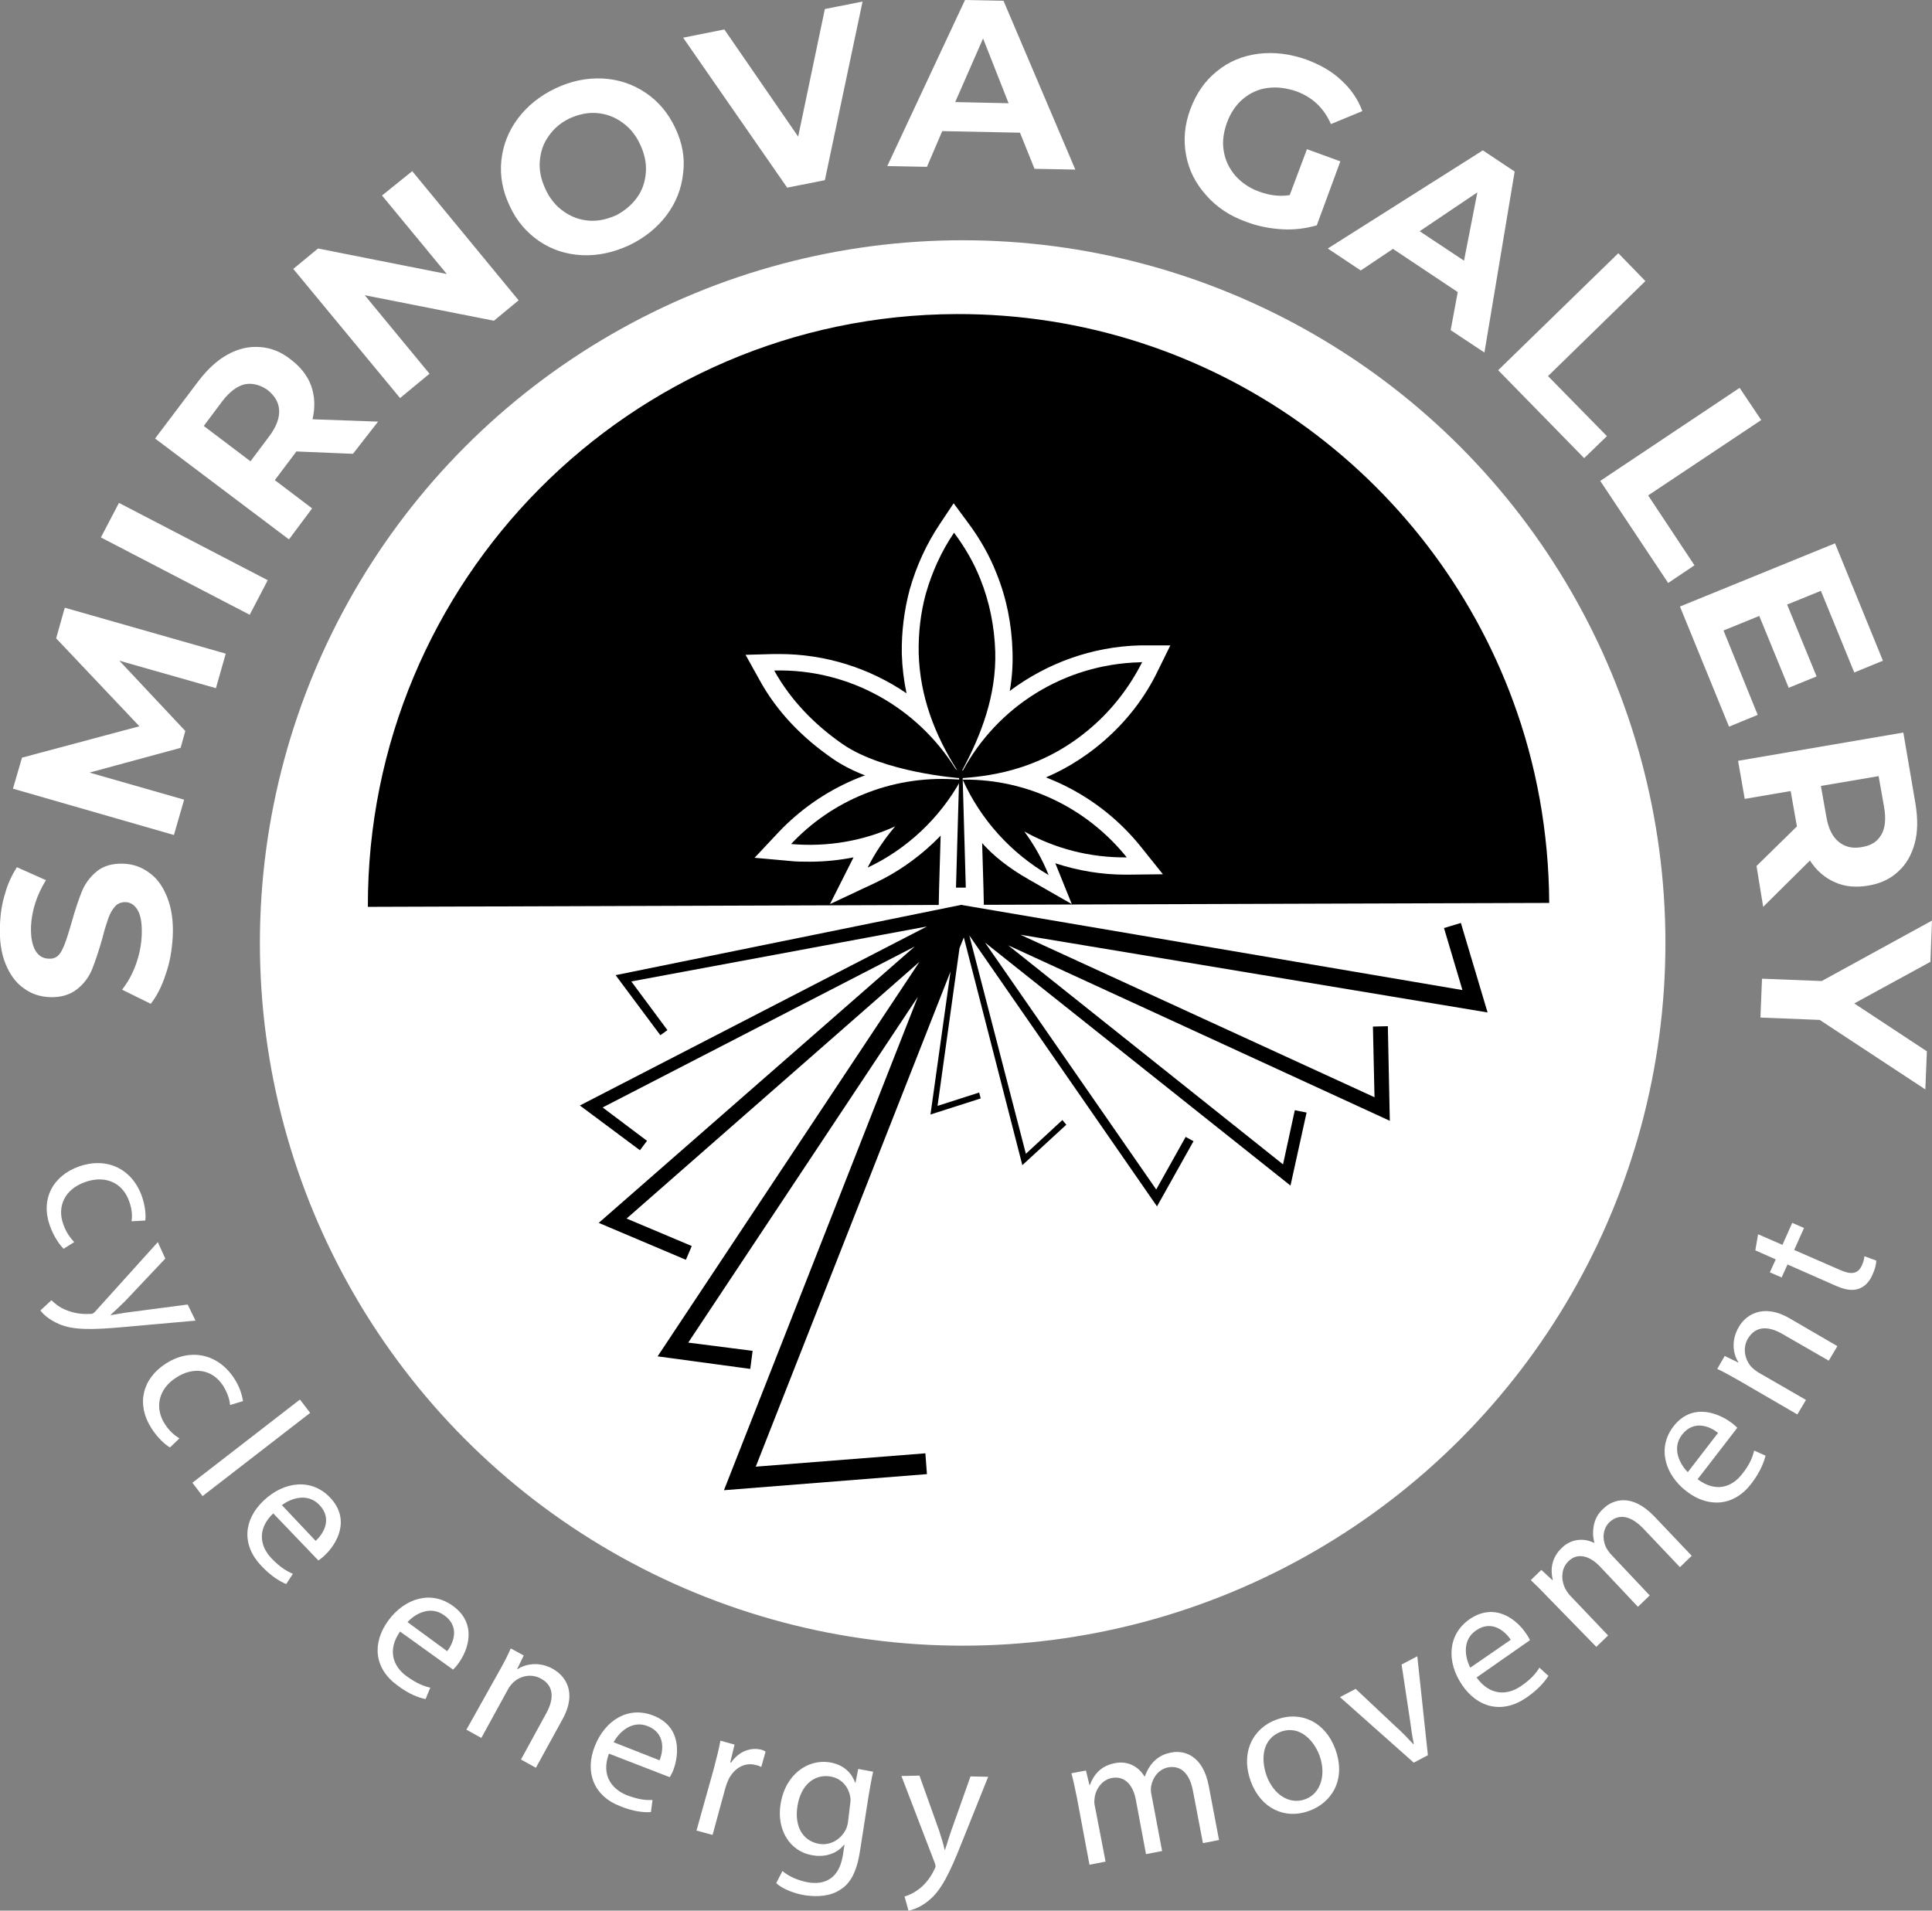 <?xml version="1.0" encoding="utf-8"?>
<!-- Generator: Adobe Illustrator 25.1.0, SVG Export Plug-In . SVG Version: 6.00 Build 0)  -->
<svg version="1.1" id="Layer_1" xmlns="http://www.w3.org/2000/svg" xmlns:xlink="http://www.w3.org/1999/xlink" x="0px" y="0px"
	 viewBox="0 0 492.1 486.7" style="enable-background:new 0 0 492.1 486.7;" xml:space="preserve">
<rect x="0" y="0" width="492.1" height="486.7" fill="#808080" stroke="none"/>
<style type="text/css">
	.st0{fill:#FFFFFF;}
</style>
<g>
	<path class="st0" d="M42.2,248.2c-1,3.1-2.3,5.6-3.8,7.5l-7.3-3.6c1.4-1.8,2.6-3.9,3.5-6.4s1.4-5,1.5-7.5c0.1-2.8-0.2-4.9-1-6.3
		s-1.9-2.1-3.2-2.1c-1,0-1.9,0.3-2.6,1.1c-0.7,0.8-1.3,1.8-1.7,3s-1,2.9-1.5,5c-0.9,3.2-1.8,5.9-2.6,7.9s-2.1,3.8-3.9,5.2
		c-1.8,1.4-4.1,2.1-6.9,2c-2.5-0.1-4.7-0.8-6.7-2.3c-2-1.4-3.5-3.5-4.6-6.2s-1.6-6.1-1.4-10c0.1-2.7,0.5-5.4,1.3-7.9
		c0.7-2.6,1.8-4.8,3-6.7l7.4,3.3c-2.4,3.9-3.6,7.8-3.8,11.7c-0.1,2.8,0.3,4.8,1.1,6.2c0.8,1.4,2,2.1,3.5,2.1
		c1.5,0.1,2.6-0.7,3.3-2.2c0.8-1.5,1.5-3.8,2.4-6.9c0.9-3.2,1.8-5.9,2.6-7.9s2.1-3.8,3.8-5.2s4-2.1,6.8-2c2.4,0.1,4.6,0.8,6.6,2.3
		c2,1.4,3.5,3.5,4.6,6.3s1.6,6.1,1.4,10C43.8,241.9,43.3,245.1,42.2,248.2z"/>
	<path class="st0" d="M55,175.3l-24.6-7l16.8,17.9l-1.2,4.3l-23.2,6.3l24.1,6.9l-2.6,9l-41-11.8l2.3-7.9l29.9-8l-21.2-22.4l2.2-7.8
		l41,11.7L55,175.3z"/>
	<path class="st0" d="M25.7,136.9l4.6-8.8l37.9,19.7l-4.6,8.8L25.7,136.9z"/>
	<path class="st0" d="M89.9,115.6L75.5,115l-0.3,0.4l-5.2,6.9l9.5,7.2l-5.9,7.9l-34.1-25.7L50.6,97c2.3-3,4.8-5.3,7.4-6.7
		c2.7-1.5,5.4-2.1,8.2-1.9c2.8,0.2,5.4,1.2,7.9,3.2c2.5,1.9,4.3,4.2,5.2,6.8c0.9,2.6,1,5.4,0.3,8.4l16.7,0.6L89.9,115.6z M62.3,97.9
		c-2,0.5-3.8,1.9-5.6,4.2l-4.8,6.4l11.9,9l4.8-6.4c1.8-2.4,2.6-4.6,2.5-6.6s-1.1-3.7-3-5.2C66.2,98,64.2,97.5,62.3,97.9z"/>
	<path class="st0" d="M105,43.6l27.1,32.9l-6.3,5.2l-32.9-6.5l16.5,20l-7.5,6.2L74.7,68.5l6.3-5.2l32.8,6.5l-16.5-20L105,43.6z"/>
	<path class="st0" d="M148.2,65c-4-0.2-7.7-1.4-10.9-3.6s-5.8-5.2-7.5-9c-1.8-3.8-2.5-7.6-2.1-11.5s1.8-7.5,4.2-10.7
		s5.6-5.8,9.6-7.7s8-2.7,12-2.5s7.6,1.4,10.9,3.6c3.3,2.2,5.8,5.2,7.6,9s2.5,7.6,2,11.5c-0.4,3.9-1.8,7.5-4.2,10.7s-5.6,5.8-9.6,7.7
		C156.3,64.3,152.3,65.2,148.2,65z M162.2,50.4c1.4-1.9,2.1-4,2.3-6.4s-0.3-4.7-1.4-7.1c-1.1-2.4-2.6-4.3-4.6-5.7
		c-1.9-1.4-4.1-2.2-6.4-2.4c-2.3-0.2-4.6,0.3-6.9,1.3c-2.3,1.1-4.1,2.6-5.4,4.5c-1.4,1.9-2.1,4-2.3,6.4s0.3,4.7,1.4,7.1
		c1.1,2.4,2.6,4.3,4.6,5.7c1.9,1.4,4.1,2.2,6.4,2.4c2.3,0.2,4.6-0.3,6.9-1.3C159,53.8,160.8,52.3,162.2,50.4z"/>
	<path class="st0" d="M219.7,0.4l-9.6,45.5l-9.6,1.9L174,9.6l10.5-2.1l18.8,27.3l6.8-32.5L219.7,0.4z"/>
	<path class="st0" d="M259.8,33.8L240,33.4l-3.9,9.1L226,42.3L245.8,0l9.8,0.2l18.3,43L263.5,43L259.8,33.8z M256.9,26.3l-6.5-16.5
		L243.3,26L256.9,26.3z"/>
	<path class="st0" d="M332.9,38l8.5,3.1l-6,16.3c-2.8,0.8-5.8,1.2-8.9,1c-3.2-0.2-6.2-0.8-9.1-1.9c-4.2-1.5-7.6-3.8-10.2-6.8
		c-2.7-3-4.4-6.4-5.1-10.2c-0.7-3.8-0.4-7.7,1.1-11.7s3.7-7.2,6.7-9.6c3-2.5,6.6-4,10.6-4.5s8.1,0,12.3,1.5c3.5,1.3,6.5,3,8.9,5.3
		c2.4,2.2,4.2,4.8,5.3,7.8l-8,3.3c-1.8-4.1-4.7-6.8-8.7-8.3c-2.6-0.9-5-1.2-7.4-0.9s-4.5,1.3-6.3,2.8s-3.2,3.6-4.1,6.1
		s-1.2,4.9-0.8,7.2c0.4,2.4,1.4,4.4,2.9,6.2c1.6,1.8,3.6,3.2,6.1,4.1c2.7,1,5.3,1.3,7.8,0.9L332.9,38z"/>
	<path class="st0" d="M371.3,74.4l-16.5-11l-8.2,5.5l-8.4-5.6l39.5-25l8.1,5.4l-7.7,46.1l-8.6-5.7L371.3,74.4z M372.9,66.4l3.4-17.4
		l-14.7,9.9L372.9,66.4z"/>
	<path class="st0" d="M412.2,64.5l6.9,7.1l-24.8,24.2l15,15.3l-5.8,5.6l-21.9-22.4L412.2,64.5z"/>
	<path class="st0" d="M443.1,98.8l5.5,8.2l-28.8,19.2l11.8,17.8l-6.7,4.5l-17.3-26L443.1,98.8z"/>
	<path class="st0" d="M447.7,182.1l-7.3,3l-12.5-30.6l39.5-16.1l12.2,29.9l-7.3,3l-8.5-20.8l-8.6,3.5l7.5,18.3l-7.1,2.9l-7.5-18.3
		l-9.1,3.7L447.7,182.1z"/>
	<path class="st0" d="M447.4,220.6l10.3-10.1l-0.1-0.5l-1.5-8.5l-11.7,2l-1.7-9.7l42.1-7.2l3.1,18.2c0.6,3.7,0.6,7.1-0.2,10
		c-0.8,3-2.2,5.4-4.2,7.2c-2,1.9-4.6,3.1-7.7,3.6s-5.9,0.3-8.5-0.9c-2.5-1.1-4.6-2.9-6.3-5.5L449.1,231L447.4,220.6z M479.2,212.6
		c1-1.7,1.2-4.1,0.7-7l-1.4-7.9l-14.7,2.5l1.4,7.9c0.5,2.9,1.5,5,3.1,6.3c1.5,1.3,3.5,1.8,5.8,1.4
		C476.6,215.4,478.2,214.4,479.2,212.6z"/>
	<path class="st0" d="M463.5,259.8l-15.1-0.6l0.4-9.9l15.2,0.6l28.1-15.4l-0.4,10.5l-19.4,10.6l18.5,12.2l-0.4,9.7L463.5,259.8z"/>
</g>
<g>
	<path class="st0" d="M16.2,318.1c-0.9-0.9-2.5-3-3.5-5.9c-2.4-6.7,0.7-12.7,7.5-15.1c6.9-2.4,13.5,0.5,16,7.8c0.8,2.4,1,4.7,0.8,6
		l-3.5,0.2c0.2-1.2,0.2-2.9-0.6-5.1c-1.8-5.1-6.5-6.6-11.2-4.9c-5.2,1.8-7.2,6.2-5.6,10.7c0.8,2.3,1.9,3.6,2.8,4.6L16.2,318.1z"/>
	<path class="st0" d="M42.1,320.6l-10.2,10.8c-1.2,1.2-2.6,2.5-3.7,3.5v0.1c1.5-0.2,3.3-0.6,5.1-0.8l14.5-1.9l2,4.1L31.9,338
		c-8.6,0.8-13.3,0.8-16.8-0.7c-2.6-1.1-4.2-2.6-4.8-3.5l2.8-2.6c0.8,0.8,2,1.8,3.5,2.4c1.3,0.6,3.5,1.2,5.9,1.1c0.5,0,0.9,0,1.1-0.1
		c0.2-0.1,0.5-0.3,0.9-0.8l15.7-17.4L42.1,320.6z"/>
	<path class="st0" d="M43.3,368.7c-1.1-0.6-3.1-2.3-4.8-5c-3.8-6-2.3-12.5,3.8-16.4s13.2-2.6,17.4,3.9c1.4,2.1,2,4.4,2.2,5.7l-3.3,1
		c-0.1-1.2-0.5-2.8-1.7-4.8c-2.9-4.6-7.9-4.9-12-2.2c-4.6,2.9-5.5,7.7-3,11.7c1.3,2.1,2.7,3.1,3.8,3.8L43.3,368.7z"/>
	<path class="st0" d="M76.4,356.5l2.6,3.4l-27.4,21.2l-2.6-3.4L76.4,356.5z"/>
	<path class="st0" d="M69.6,385.5c-4.2,4-3.4,8.4-0.4,11.5c2.1,2.2,3.8,3.2,5.4,3.9l-1.7,2.6c-1.5-0.6-3.9-2-6.4-4.7
		c-5-5.3-4.5-11.7,0.7-16.6s12.2-5.7,16.9-0.7c5.3,5.6,1.7,11.8-1.4,14.7c-0.6,0.6-1.2,1-1.6,1.3L69.6,385.5z M80.4,392.5
		c2-1.8,4.3-5.6,1-9.1c-3-3.2-7.2-1.8-9.6,0L80.4,392.5z"/>
	<path class="st0" d="M101.9,415.6c-3.3,4.7-1.8,8.9,1.7,11.4c2.5,1.8,4.3,2.5,6,2.9l-1.2,2.9c-1.6-0.3-4.2-1.2-7.2-3.5
		c-5.9-4.3-6.5-10.7-2.3-16.5c4.2-5.7,10.9-7.8,16.5-3.7c6.2,4.5,3.9,11.2,1.3,14.7c-0.5,0.7-1,1.2-1.3,1.5L101.9,415.6z
		 M113.9,420.6c1.7-2.2,3.2-6.3-0.7-9.1c-3.5-2.6-7.4-0.5-9.4,1.7L113.9,420.6z"/>
	<path class="st0" d="M127.2,425.6c1.2-2.1,2.1-3.9,2.9-5.7l3.3,1.8l-1.7,3.5h0.1c2.1-1.4,5.6-2,9-0.1c2.9,1.6,6.4,5.7,2.5,12.8
		l-6.8,12.4l-3.8-2.1l6.5-11.9c1.8-3.3,2.1-6.8-1.4-8.7c-2.5-1.4-5.4-0.7-7.2,1.1c-0.4,0.4-0.9,1-1.2,1.6l-6.8,12.4l-3.8-2.1
		L127.2,425.6z"/>
	<path class="st0" d="M155.1,446.7c-2,5.4,0.6,9,4.6,10.6c2.9,1.1,4.8,1.3,6.5,1.2l-0.4,3.1c-1.7,0.1-4.4-0.1-7.8-1.5
		c-6.8-2.6-9.1-8.7-6.5-15.3c2.6-6.6,8.5-10.3,14.9-7.8c7.2,2.8,6.6,9.9,5.1,13.9c-0.3,0.8-0.7,1.4-0.9,1.8L155.1,446.7z M168,448.4
		c1-2.5,1.5-6.9-3-8.7c-4-1.6-7.3,1.5-8.7,4.1L168,448.4z"/>
	<path class="st0" d="M181.8,450.6c0.7-2.7,1.3-5,1.7-7.2l3.6,1l-1.1,4.5l0.2,0.1c1.9-2.8,4.9-4,7.7-3.3c0.5,0.1,0.8,0.3,1.1,0.5
		l-1.1,3.9c-0.4-0.2-0.8-0.4-1.4-0.5c-2.9-0.8-5.6,0.9-7,3.8c-0.2,0.5-0.5,1.2-0.7,1.9l-3.3,12.1l-4.1-1.1L181.8,450.6z"/>
	<path class="st0" d="M222.4,451.3c-0.4,1.7-0.7,3.5-1.2,6.4l-2.1,13.5c-0.8,5.4-2.4,8.5-5,10.1c-2.6,1.8-6,1.9-8.9,1.5
		c-2.8-0.4-5.8-1.6-7.5-3.1l1.6-3.1c1.4,1.2,3.7,2.4,6.6,2.9c4.3,0.7,7.9-1.1,8.8-7l0.4-2.6H215c-1.6,2-4.4,3.3-8,2.7
		c-5.8-0.9-9.2-6.5-8.2-12.9c1.2-7.9,7.1-11.6,12.4-10.8c4,0.6,5.9,3.1,6.6,5.2h0.1l0.7-3.5L222.4,451.3z M216.5,459.9
		c0.1-0.7,0.2-1.4,0.1-2c-0.4-2.6-2.1-4.9-5.2-5.4c-4.1-0.6-7.5,2.3-8.3,7.7c-0.7,4.6,1,8.7,5.6,9.5c2.6,0.4,5.2-0.9,6.6-3.4
		c0.4-0.7,0.6-1.5,0.7-2.2L216.5,459.9z"/>
	<path class="st0" d="M234.2,452.3l5,14c0.5,1.6,1.1,3.4,1.4,4.9h0.1c0.5-1.4,1-3.2,1.6-4.9l4.9-13.8l4.5,0.1l-6.7,16.7
		c-3.2,8.1-5.3,12.2-8.3,14.7c-2.1,1.8-4.2,2.5-5.3,2.7l-1-3.6c1.1-0.3,2.5-1,3.8-2c1.2-0.9,2.7-2.6,3.7-4.7c0.2-0.4,0.4-0.8,0.4-1
		s-0.1-0.6-0.3-1.1l-8.4-21.9L234.2,452.3z"/>
	<path class="st0" d="M274.3,457.9c-0.5-2.4-0.9-4.4-1.4-6.2l3.7-0.7l0.9,3.7h0.1c0.9-2.4,2.6-4.9,6.5-5.6c3.2-0.6,5.9,0.9,7.4,3.4
		h0.1c0.5-1.4,1.2-2.6,2-3.5c1.2-1.3,2.6-2.2,4.8-2.6c3.1-0.6,8,0.6,9.5,8.6l2.6,13.7l-4.1,0.8l-2.5-13.1c-0.8-4.5-3-6.8-6.4-6.2
		c-2.4,0.5-3.9,2.6-4.3,4.8c-0.1,0.6-0.1,1.4,0.1,2.2l2.7,14.3l-4.1,0.8l-2.6-13.9c-0.7-3.7-2.8-6.1-6.1-5.5c-2.6,0.5-4.2,3-4.4,5.2
		c-0.1,0.7-0.1,1.4,0.1,2.1l2.7,14l-4.1,0.8L274.3,457.9z"/>
	<path class="st0" d="M340.1,445.5c3,8.2-1.3,13.9-6.7,15.8c-6,2.2-12.2-0.5-14.8-7.5c-2.7-7.4,0.5-13.6,6.6-15.8
		C331.6,435.7,337.6,438.8,340.1,445.5z M322.6,452.3c1.8,4.9,5.9,7.5,9.9,6c3.8-1.4,5.4-6.1,3.6-11.1c-1.4-3.8-5-7.8-9.8-6.1
		C321.5,442.9,321.1,448,322.6,452.3z"/>
	<path class="st0" d="M345.3,430.2l10.2,9.6c1.7,1.5,3.1,3,4.5,4.5l0.1-0.1c-0.4-2-0.7-4-1-6.3L357,424l4-2.1l2.7,25.2l-3.6,1.9
		l-18.8-16.7L345.3,430.2z"/>
	<path class="st0" d="M376.1,427.3c3.4,4.7,7.8,4.6,11.3,2.2c2.5-1.7,3.8-3.2,4.7-4.7l2.3,2.1c-0.9,1.4-2.6,3.5-5.7,5.6
		c-6,4.1-12.3,2.6-16.3-3.3s-3.7-12.9,2-16.8c6.4-4.3,11.9,0.1,14.3,3.7c0.5,0.7,0.8,1.3,1,1.7L376.1,427.3z M384.8,417.7
		c-1.5-2.3-4.9-5.1-8.8-2.4c-3.6,2.4-2.9,6.8-1.5,9.5L384.8,417.7z"/>
	<path class="st0" d="M394.4,407c-1.7-1.8-3.1-3.2-4.5-4.5l2.7-2.6l2.8,2.6l0.1-0.1c-0.6-2.5-0.4-5.6,2.4-8.2
		c2.3-2.2,5.5-2.5,8.1-1.2l0.1-0.1c-0.4-1.5-0.4-2.8-0.2-4c0.3-1.8,1-3.3,2.7-4.8c2.3-2.1,7-3.8,12.7,2.1l9.6,10.1l-3,2.9l-9.2-9.7
		c-3.1-3.3-6.2-4.1-8.7-1.8c-1.8,1.7-1.9,4.3-1,6.3c0.3,0.6,0.7,1.2,1.2,1.8l10,10.6l-3,2.9l-9.7-10.3c-2.6-2.7-5.7-3.6-8-1.3
		c-1.9,1.8-1.9,4.7-0.9,6.8c0.3,0.6,0.7,1.2,1.2,1.8l9.8,10.3l-3,2.9L394.4,407z"/>
	<path class="st0" d="M432.4,376.8c4.7,3.5,8.8,2,11.4-1.4c1.9-2.4,2.6-4.2,3-5.9l2.9,1.3c-0.4,1.6-1.3,4.1-3.6,7.1
		c-4.4,5.8-10.9,6.3-16.5,2s-7.5-11.1-3.4-16.5c4.7-6.1,11.3-3.6,14.8-1c0.7,0.5,1.2,1,1.5,1.3L432.4,376.8z M437.6,365
		c-2.1-1.7-6.2-3.4-9.2,0.5c-2.6,3.4-0.6,7.4,1.5,9.5L437.6,365z"/>
	<path class="st0" d="M443,351.7c-2.1-1.2-3.9-2.2-5.6-3l1.9-3.3l3.5,1.7V347c-1.4-2.1-1.9-5.6,0.1-9c1.6-2.8,5.9-6.2,12.9-2.2
		l12.2,7.1l-2.2,3.7l-11.8-6.8c-3.3-1.9-6.7-2.3-8.8,1.2c-1.4,2.4-0.8,5.3,0.9,7.2c0.4,0.4,1,0.9,1.6,1.3l12.3,7.1l-2.2,3.7
		L443,351.7z"/>
	<path class="st0" d="M447.8,314.4l6.2,2.7l2.5-5.6l3,1.3l-2.5,5.6l11.7,5.1c2.7,1.2,4.5,1.1,5.5-1.1c0.5-1,0.6-1.8,0.7-2.4l3,1.1
		c0,0.9-0.3,2.2-1,3.7c-0.8,1.8-2,3-3.5,3.5c-1.7,0.6-3.7,0.2-6.3-1l-11.8-5.2l-1.5,3.3l-3-1.3l1.5-3.3l-5.2-2.3L447.8,314.4z"/>
</g>
<g>
	<circle class="st0" cx="245.2" cy="240.2" r="179"/>
</g>
<g>
	<path d="M93.7,231l238.4-0.8l62.5-0.2c-0.1-18.1-3.3-35.4-9.2-51.4c-21.2-57.7-76.7-98.8-141.8-98.6
		C160.6,80.3,93.5,147.9,93.7,231z"/>
</g>
<g>
	<g>
		<g>
			<path class="st0" d="M263,222.1c-9.6-5.6-14.8-11.5-19.8-22.6l-1.3-3l3.4-0.1h0.1h0.6c0.4,0,0.8,0,1.2,0
				c16.2,0.4,31.4,7.9,41.6,20.6l2.8,3.5h-5c-7.4,0-14.6-1.5-21.4-4.3c0.2,0.9,0.4,1.8,0.9,3.1l2.4,5.9L263,222.1z"/>
		</g>
		<g>
			<path class="st0" d="M245.9,198.6c0.4,0,0.8,0,1.2,0c16.1,0.4,30.5,8,39.9,19.8c-0.2,0-0.3,0-0.5,0c-9.3,0-18-2.4-25.6-6.6
				c2.5,3.4,1.5,4.4,3.1,8.4c-9.6-5.5-14.3-11.4-18.9-21.6l0,0c0,0,0,0,0.1,0C245.5,198.6,245.7,198.6,245.9,198.6 M245.9,194.2
				h-0.5h-0.2h-0.1l-6.5,0.2l2.7,6c5.2,11.6,10.6,17.8,20.7,23.6l11,6.3l-4.2-10.4c5.8,1.9,11.8,2.9,17.9,2.9h0.5l9-0.1l-5.6-7
				c-10.6-13.2-26.4-21-43.2-21.5C246.7,194.2,246.3,194.2,245.9,194.2L245.9,194.2z"/>
		</g>
	</g>
	<g>
		<g>
			<path class="st0" d="M219,220.1c0.8-1.7,1.8-3.3,2.8-4.9c-5,1.5-10.3,2.3-15.6,2.3c-1.7,0-3.3-0.1-5-0.2l-4.5-0.4l3.1-3.3
				c10.4-11,25-17.3,40-17.3c1,0,2.1,0,3.1,0.1c0.6,0,1.2,0.1,1.7,0.1h0.3l3.2,0.4l-1.5,2.8c-5.5,10.1-14.3,18.4-24.8,23.3l-5.7,2.7
				L219,220.1z"/>
		</g>
		<g>
			<path class="st0" d="M239.9,198.4c1,0,2,0,3,0.1c0.6,0,1.2,0.1,1.8,0.1l0,0h0.1c-5.4,9.8-13.8,17.7-23.8,22.4
				c1.9-3.8,4.3-7.3,7-10.5c-6.7,3-14.1,4.7-21.7,4.7c-1.6,0-3.2-0.1-4.8-0.2C211.2,204.7,224.9,198.4,239.9,198.4 M239.9,194
				L239.9,194c-15.7,0-30.8,6.6-41.6,18l-6.1,6.5l8.9,0.8c1.7,0.2,3.5,0.2,5.2,0.2c3.8,0,7.5-0.4,11.1-1.1c-0.1,0.2-0.2,0.4-0.3,0.6
				l-5.7,11.3l11.5-5.4c10.8-5.1,20-13.8,25.7-24.3l3.1-5.7l-6.5-0.7c-0.1,0-0.2,0-0.3,0c-0.6-0.1-1.2-0.1-1.8-0.1
				C242,194.1,240.9,194,239.9,194L239.9,194z"/>
		</g>
	</g>
	<g>
		<g>
			<path class="st0" d="M241.4,228.4l0.8-28.1c-5.4-0.6-19.7-2.7-28.6-8.8c-7.9-5.4-14-12-18.2-19.6l-1.7-3.1l3.6-0.1
				c0.4,0,0.9,0,1.3,0c13.6,0,26.3,4.9,36.2,13.5c-1.7-5.2-2.6-10.4-2.8-15.7c-0.1-5.3,0.5-10.6,1.9-15.8c1.6-5.8,4.1-11.3,7.5-16.3
				l1.7-2.5l1.8,2.5c2.8,3.8,5.2,8,6.9,12.3c2.5,6.1,3.8,12.6,4,19.2c0.1,5.2-0.6,10.5-2.2,15.9c9.8-9.4,22.9-15,36.8-15.4h0.7h3.5
				l-1.5,3.1c-3.2,6.6-7.8,12.5-13.4,17.4c-11.5,10-23.4,12.5-32.1,13.3l0.8,28.1L241.4,228.4z"/>
		</g>
		<g>
			<path class="st0" d="M243.1,135.7c2.7,3.6,4.9,7.6,6.7,11.8c2.3,5.7,3.6,11.9,3.8,18.5c0.3,11-3.5,21.1-8.4,30.2l0.1,0.1
				c0,0,0-0.1,0.1-0.1l0,0c8.8-16,25.6-27.1,45.1-27.5c0.2,0,0.4,0,0.6,0c-3.1,6.4-7.6,12.1-12.9,16.7c-12.1,10.5-24.6,12.4-32.9,13
				l0.8,27.9h-2.5l0.8-27.9c0,0-19.1-1.4-29.6-8.6c-7.2-4.9-13.3-11.2-17.5-18.8c0.4,0,0.8,0,1.3,0c18.9,0,35.5,9.9,44.9,24.9
				c0.1,0.2,0.3,0.3,0.5,0.5c-5.7-9.1-9.5-18.8-9.8-29.8c-0.1-5.2,0.5-10.3,1.8-15.1C237.5,145.8,239.9,140.5,243.1,135.7
				 M242.9,128.2l-3.4,5.1c-3.5,5.2-6.1,10.9-7.8,16.9c-1.4,5.3-2.1,10.8-2,16.4c0.1,3.3,0.5,6.7,1.2,10c-9.4-6.4-20.6-10-32.4-10
				c-0.5,0-0.9,0-1.4,0l-7.2,0.2l3.5,6.3c4.3,7.9,10.7,14.7,18.9,20.3c8.3,5.7,21.1,8,27.6,8.9l-0.7,23.9l-0.1,4.5h4.5h2.5h4.5
				l-0.1-4.5l-0.7-23.8c8.7-1.1,20.2-4,31.3-13.6c5.9-5.1,10.6-11.2,13.9-18.1l3.1-6.3h-7c-0.2,0-0.5,0-0.7,0
				c-12.2,0.3-23.7,4.5-33.2,11.6c0.6-3.4,0.8-6.7,0.7-10c-0.2-6.9-1.5-13.6-4.1-20c-1.8-4.6-4.3-8.9-7.2-12.8L242.9,128.2
				L242.9,128.2z"/>
		</g>
	</g>
</g>
<g>
	<g>
		<path d="M247.1,198.6c-0.6,0-1.2,0-1.8,0h-0.1c4.6,10.2,12.3,18.7,21.9,24.3c-1.6-4-3.7-7.7-6.2-11.1c7.7,4.3,16.6,6.7,26.1,6.6
			C277.5,206.6,263.2,199,247.1,198.6z"/>
	</g>
	<g>
		<path d="M242.9,198.5c0.6,0,1.2,0.1,1.8,0.1h0.1c-5.4,9.8-13.8,17.7-23.8,22.4c1.9-3.8,4.3-7.3,7-10.5c-8.1,3.7-17.1,5.3-26.5,4.5
			C211.8,204,226.8,197.6,242.9,198.5z"/>
	</g>
	<g>
		<path d="M290.4,168.7c-19.6,0.5-36.4,11.5-45.1,27.5l0,0c0,0,0,0.1-0.1,0.1l-0.1-0.1c4.9-9.1,8.7-19.2,8.4-30.2
			c-0.2-6.5-1.5-12.8-3.8-18.5c-1.7-4.3-4-8.2-6.7-11.8c-3.2,4.7-5.6,10-7.2,15.6c-1.3,4.8-1.9,9.9-1.8,15.1
			c0.3,11,4.1,20.8,9.8,29.8c-0.2-0.2-0.4-0.3-0.5-0.5c-9.6-15.3-26.8-25.4-46.1-24.9c4.2,7.6,10.4,13.9,17.5,18.8
			c10.5,7.2,29.6,8.6,29.6,8.6l-0.8,27.9h2.5l-0.8-27.9c8.2-0.6,20.8-2.5,32.9-13c5.3-4.6,9.7-10.3,12.9-16.7
			C290.9,168.7,290.7,168.7,290.4,168.7z"/>
	</g>
</g>
<g>
	<polygon points="353.5,261.4 349.7,261.5 350.1,279.5 259.9,238.1 378.9,257.9 372.1,235.1 367.8,236.4 372.5,252.2 244.8,230.5 
		156.8,248.4 168.2,263.7 170,262.4 160.8,250 236.1,236 147.7,281.6 163,293 164.8,290.6 153.5,282.1 233,241.1 152.5,311.5 
		174.7,320.9 176.2,317.4 159.6,310.4 234.2,245 167.5,345.5 191.1,348.7 191.7,344.1 175.3,342 233.8,253.9 184.4,379.6 
		236.1,375.5 235.7,370.2 192.5,373.6 242.1,247.5 237,283.9 249.8,279.8 249.4,278.3 238.8,281.7 244.4,241.5 245.5,238.8 
		260.4,296.8 271.6,286.5 270.6,285.3 261.3,293.9 246.9,238.3 294.7,307.3 304,290.7 302,289.6 294.5,303 250.9,240.1 328.7,302 
		332.8,283.4 329.8,282.8 326.8,296.6 256.8,240.8 354,285.5 	"/>
</g>
</svg>
